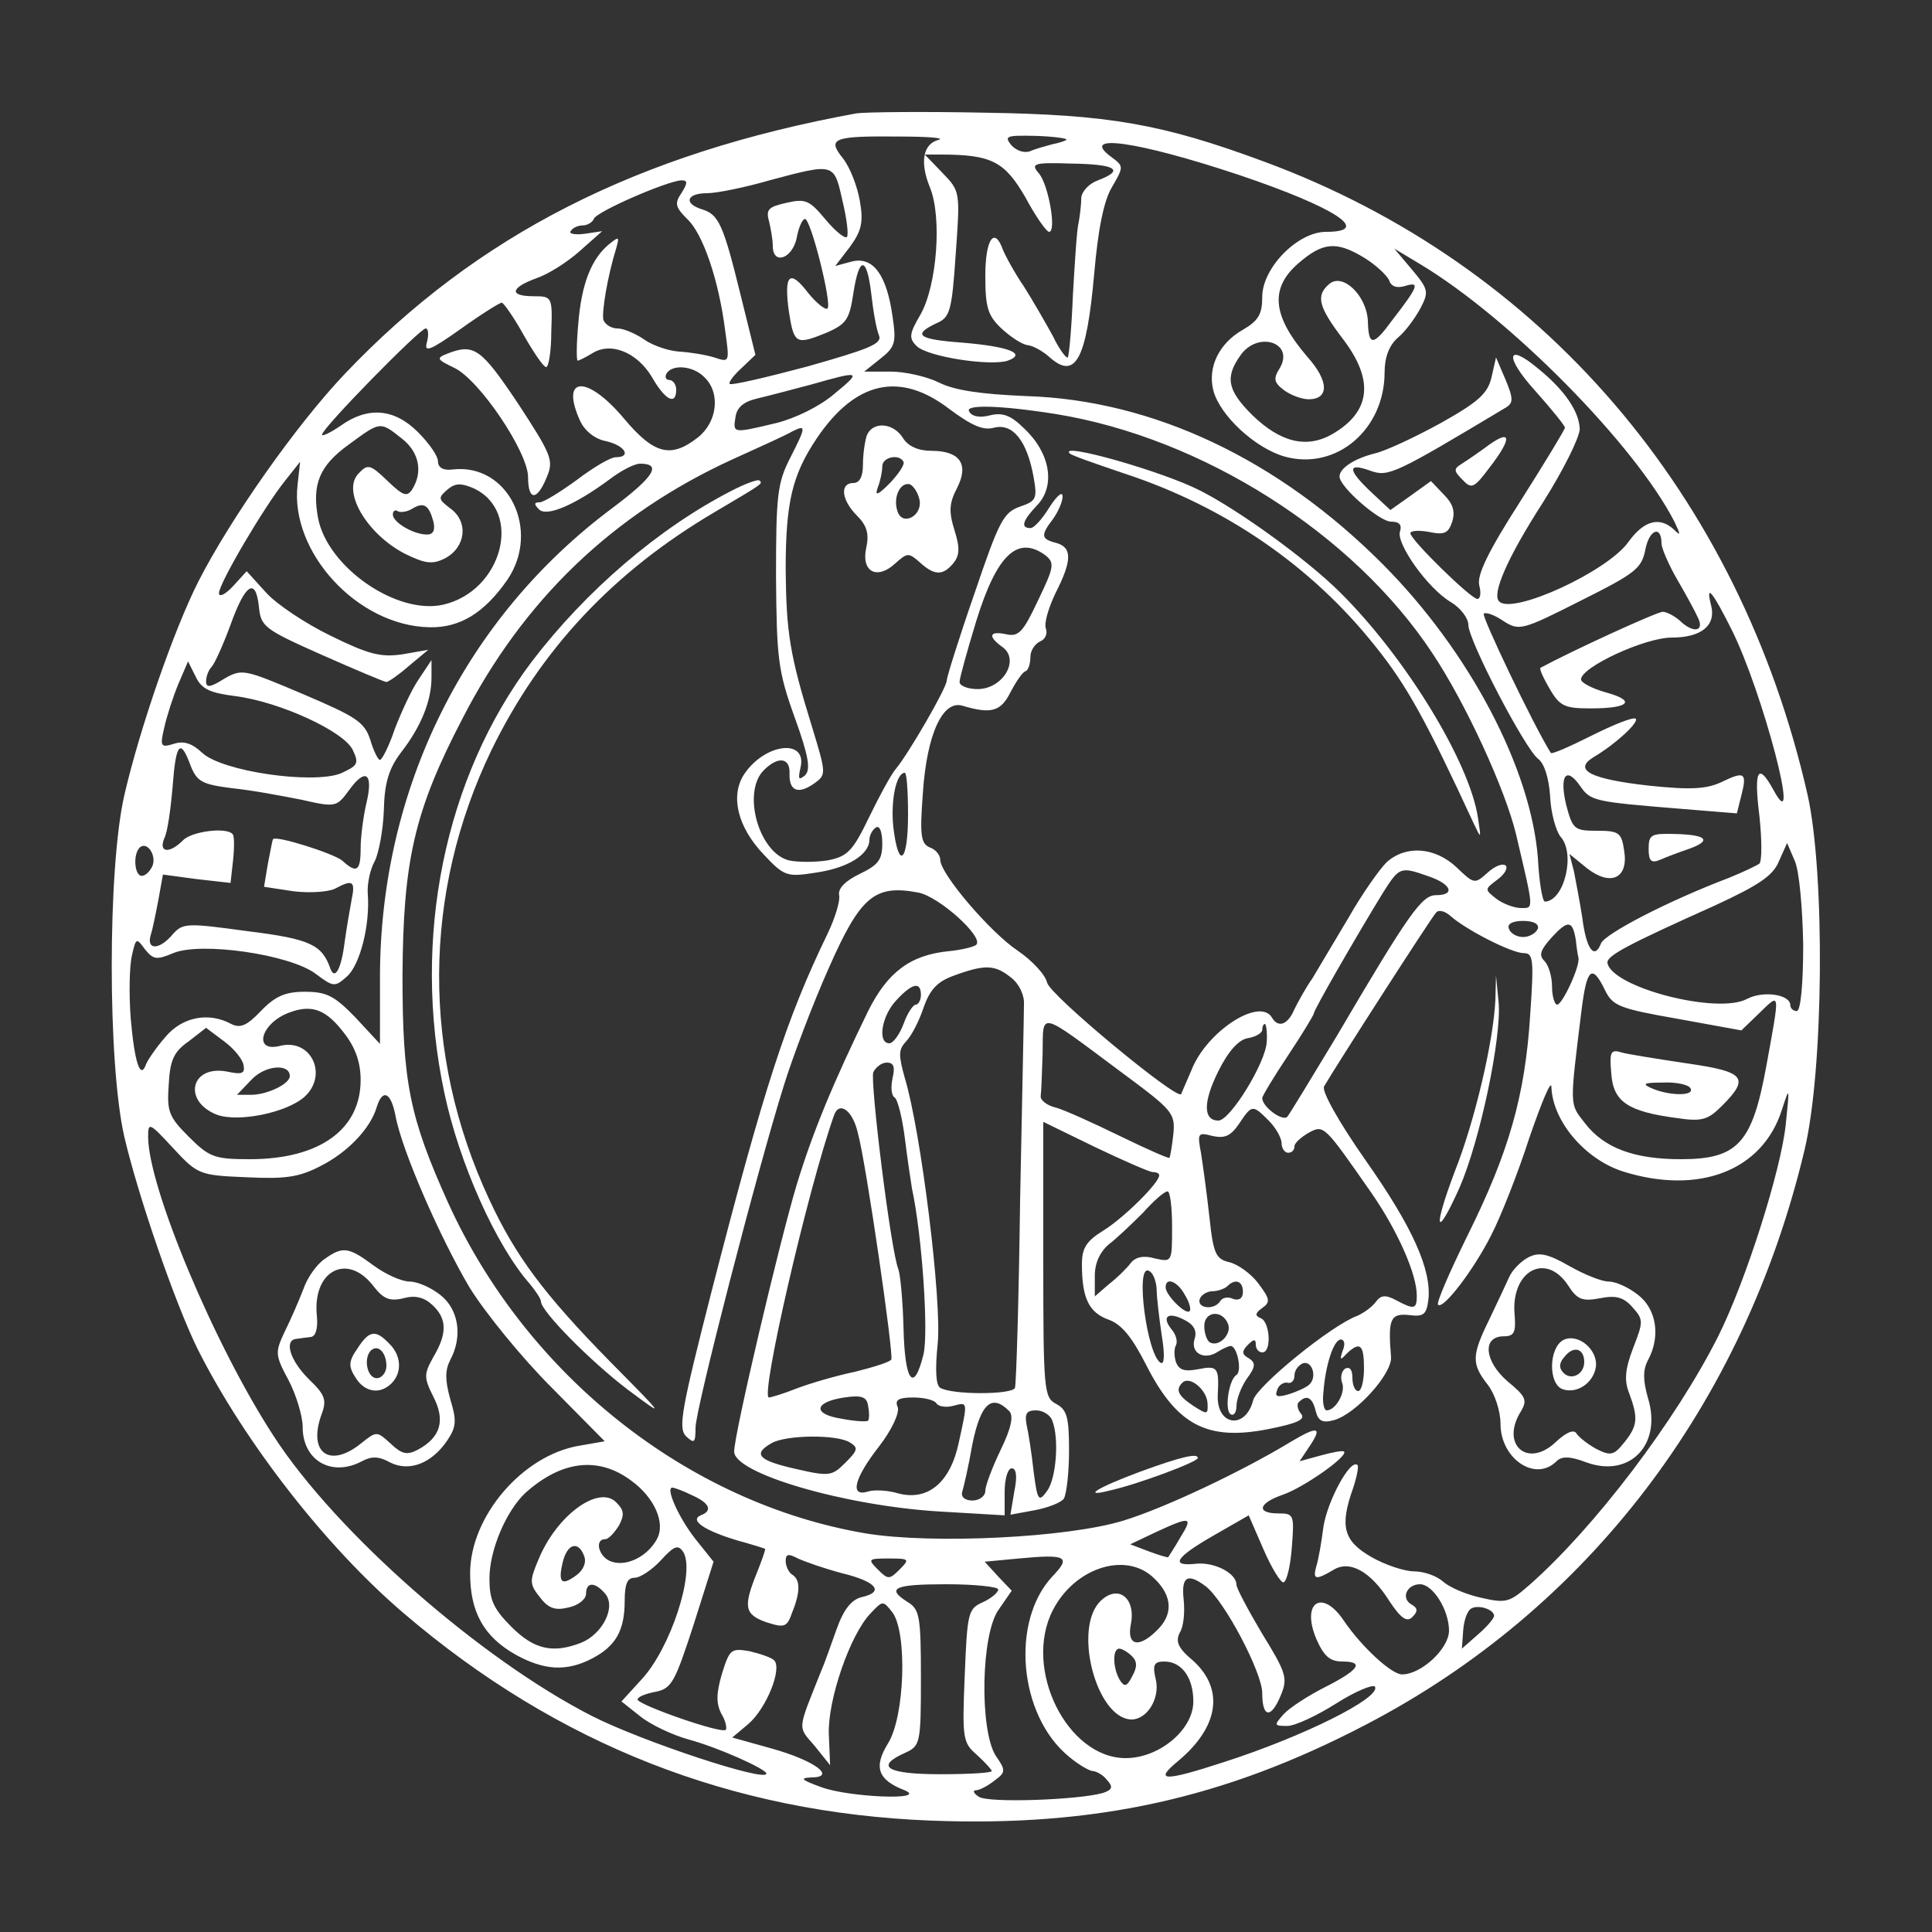 <svg height="300pt" preserveAspectRatio="xMidYMid meet" viewBox="0 0 300 300" width="300pt" xmlns="http://www.w3.org/2000/svg"><rect x="0" y="0" width="300" height="300" fill="#333333" stroke="none"/><g fill="#fff" transform="matrix(.1 0 0 -.1 0 300)"><path d="m1330 2824c-340-62-590-189-795-405-75-79-177-224-227-322-38-75-91-228-115-332-26-114-26-416 0-530 22-94 79-259 114-330 73-145 200-308 321-411 238-203 508-309 817-321 255-10 456 34 676 149 344 179 587 497 681 892 30 125 32 429 5 551-106 467-413 825-844 984-159 59-242 73-433 76-96 2-186 1-200-1zm128-41c-25-6-30-35-14-74 19-46 11-153-15-198-17-29-18-36-6-48 16-17 115-32 142-23 30 11 1 22-71 28-68 5-78 12-40 30 21 9 24 18 30 107 7 97 7 98-20 126l-28 29h25c79 0 99-11 131-66 16-30 33-54 37-54 12 0-1 74-16 91-13 15-8 17 51 15 69-1 83-10 41-26-14-5-25-17-26-27 0-10-2-27-4-38-3-11-6-62-9-113-2-51-6-95-8-97s-13 12-23 33c-11 20-31 55-45 77-15 22-29 48-33 58-13 36-27 15-27-41 0-50 4-62 25-82 14-13 32-25 41-26s24-10 33-18c41-37 58-5 70 128 6 70 15 115 28 136 18 31 18 32-1 46-52 38 40 25 199-28 148-50 207-88 134-88-44 0-99-56-99-101 0-27-6-37-30-51-37-21-55-58-46-94 10-39 65-90 111-103 80-22 155 42 155 131 0 23 7 42 21 54 12 10 27 31 35 46 13 25 12 29-14 60l-27 32 40-24c140-84 334-281 395-400 10-21 10-23-1-12-22 20-46 14-70-19-32-46-180-114-201-93-12 11 12 67 68 154 31 49 57 101 57 114-1 27-23 60-65 94-49 41-52 18-4-35 25-28 46-54 46-57s-31-54-69-114c-50-78-68-115-64-131 3-11 2-21-3-21-10 0-104 92-104 102 0 4 13 5 29 2 24-5 30-2 36 16 5 16 1 28-13 42l-20 21-32-23-31-22-30 28c-37 35-37 46-1 33 28-10 38-5 210 98 12 7 12 14 0 43l-15 35-7-31c-6-25-20-38-79-71-40-22-85-43-102-47-32-8-55-23-55-36 0-16 62-70 80-70 13 0 17-5 14-15-7-18 43-89 79-110 15-9 27-25 27-35 0-24 87-191 108-208 10-7 17-30 19-58 1-26 9-54 16-63 24-26 6-100-24-101-4 0-9 30-11 68-11 139-106 320-240 455-162 163-357 256-555 262-71 3-111 9-135 21-18 9-52 17-75 17h-41l25 20c23 18 25 25 19 65-9 65-30 94-63 86l-26-7 23 30c18 25 21 38 15 72-4 22-15 51-26 65-25 31-16 35 86 34 44 0 72-2 63-5zm198 0c-2-2-12-5-22-7-11-3-26-7-35-11-9-3-21 1-29 10-11 14-7 15 39 14 28-1 49-4 47-6zm-348-94c7-29 10-54 7-57s-18 9-33 27c-25 30-31 33-61 26-27-6-32-10-27-28 3-12 6-30 6-39 0-30 30-20 37 12 3 17 9 30 13 30 9 0 42-131 35-139-3-3-17 8-30 24-29 38-38 29-30-29 8-51 11-52 60-32 29 13 34 20 40 60 9 59 21 59 28-1 3-27 8-55 12-64 5-13-16-21-111-48-64-17-119-30-121-27-2 2 6 13 18 24l22 21-23 93c-27 110-34 125-60 133-29 9-24 25 8 25 15 0 59 9 97 20 101 27 100 27 113-31zm-250 11c-11-16-9-22 9-40 24-22 49-94 59-173 7-50 7-50-17-42-13 4-37 8-54 9-16 1-41 9-55 19-13 9-32 17-41 17-10 0-19 6-22 13-3 11 6 67 20 112 5 18 4 18-11 6-28-23-43-62-48-123-3-32-3-58-1-58s12 5 22 11c29 19 70 2 93-36 21-37 38-45 38-20 0 8-5 15-11 15-5 0-7 5-4 10 9 15 42 12 59-6 25-24 20-69-10-93-42-33-68-27-115 29-58 69-100 66-68-4 7-15 23-28 40-31 30-7 40-25 15-25-8 0-35-16-60-35-26-19-52-35-58-35-9 0-9-3-1-11 12-12 56 7 110 47 17 13 38 24 47 24 34 0 22-20-42-68-230-171-362-437-362-730v-103l-38 41c-33 34-45 40-79 40-30 0-46-7-68-30s-32-27-46-20c-35 19-76 11-102-20-14-16-27-35-30-42-9-26-18 2-24 70-3 39-2 83 2 99 6 27 7 27 20 9 13-16 18-17 44-6 43 18 181-2 221-32 28-21 30-21 49-4 20 18 36 80 32 129-1 15 4 38 11 50 6 12 13 48 14 79 1 43 8 65 27 90 31 40 47 80 47 116v27l-20-30c-11-16-27-51-37-77-9-27-20-48-23-48s-10 14-15 31c-9 28-22 36-104 71-92 39-95 40-123 24-22-14-28-14-28-4 0 8 4 18 9 23 5 6 18 35 29 65 23 64 39 74 44 28 3-31 8-35 98-75 52-23 97-42 100-42s19 11 35 25l30 25-40-7c-34-5-53 0-112 29-39 19-84 49-100 67l-30 33-21-23c-12-13-22-18-22-11 0 15 70 134 103 175l23 29-4-36c-12-104 93-219 205-221 47-1 85 22 121 74 52 77 1 181-85 171-15-2-23 3-23 13 0 8-14 28-31 45-37 37-78 40-120 10-16-11-29-17-29-14 0 10 152 165 161 165 4 0 5-9 2-21-5-17 4-14 52 20 32 23 61 41 64 41s19-23 34-50c16-28 31-50 35-50s8 25 8 55c2 54 1 55-27 55-39 0-37 13 4 28 18 6 48 25 67 42l35 31-27-4c-15-2-25 0-22 4 3 5 11 9 19 9 7 0 15 5 17 10 3 11 114 59 136 60 10 0 10-4 0-20zm1060-100c18-11 35-27 39-35 3-10 12-13 25-9 23 7 21 0-20-53-30-41-37-41-38-1-2 39-39 75-60 57s-17-35 21-85c49-64 44-113-16-148-40-23-81-13-125 30-38 38-42 58-18 92 27 39 85 20 61-20-10-16-9-22 7-34 11-8 28-14 38-14 32 0 32 28-2 66-54 63-59 106-14 145 38 33 59 35 102 9zm-823-212c-22-19-61-38-90-45-67-16-67-16-63 9 2 15 12 24 33 29 17 4 55 14 85 22 77 22 79 21 35-15zm179-23c35-26 53-34 70-29 29 7 51-21 61-77 6-34 4-37-22-46-25-9-32-23-70-135-24-69-43-130-43-135 0-11-59-113-79-137-7-8-25-41-41-74-26-54-34-62-65-68-19-3-46-3-60 0-47 12-73 106-39 140 22 22 41 20 40-5-1-28 14-33 39-15 18 13 18 15-4 87-35 113-40 147-41 244 0 105 10 147 48 204 60 89 129 105 206 46zm166-8c227-37 461-185 584-371 52-78 113-211 130-281 28-119 28-115 8-115-10 0-27 6-38 14-19 15-19 15 1 30 11 8 17 18 13 22-5 4-17-1-28-11-20-18-21-18-48 8-34 32-79 35-109 8-11-11-38-49-59-86-22-37-47-79-56-94-10-14-22-36-28-48-10-24-25-30-35-13-19 32-102-22-125-82-8-18-15-35-16-37-7-9-203 153-208 173-3 13-24 35-46 50-42 28-120 119-120 141 0 7-7 16-16 19-14 6-16 18-11 84 6 92 31 146 62 136 44-13 59-9 74 21 9 17 19 32 24 33 4 2 7 12 7 22s7 20 15 24c8 3 12 12 9 20s4 32 15 55c26 51 26 71 1 78-24 6-24 12-5 37 8 11 15 27 15 35 0 9-9 1-20-16-11-18-24-33-30-33-16 0-12 12 11 36 28 30 20 80-20 118-21 21-34 26-54 21-15-4-28-2-32 6-8 11 47 10 135-4zm-1016-38c27-21 33-52 16-79-8-12-14-10-38 13-27 26-31 27-45 12-27-27 12-94 72-125 31-15 42-17 62-7 32 17 37 56 9 77-20 15-20 17-5 30 12 10 21 10 40 2 78-36 45-160-47-181-72-16-179 58-194 134-10 53 2 82 48 115 49 36 48 36 82 9zm603-30c-20-39-22-59-22-184 1-127 3-147 29-219 22-61 25-81 16-90-10-8-11-6-7 12 11 46-56 38-88-11-21-33-10-81 31-124 32-34 36-35 81-28 49 7 83 28 83 51 0 7 5 16 10 19 6 4 10-7 10-25 0-25-6-33-35-47-23-11-34-23-32-33 2-8-6-35-18-60-64-132-99-240-180-555-47-184-52-212-40-225 13-12 15-11 15 13 0 29 96 400 137 531 14 45 45 127 70 183 49 111 71 130 139 117 32-6 102-69 90-81-3-3-22-8-43-10-60-6-95-33-125-93-55-113-86-188-111-270-27-90-97-387-97-414 0-34 171-84 318-93l102-6v36c0 21 5 37 11 37 7 0 9-12 4-36l-6-36 38 7c21 4 41 12 45 18 4 7 8 40 8 74 0 52-3 64-20 73-19 10-20 21-20 225v213l80-39c44-21 85-39 90-39 6 0 10-2 10-5 0-12-56-67-87-86-26-16-33-27-33-52 0-53 11-75 41-86 20-7 36-26 58-69 48-95 95-120 191-101 45 9 58 15 50 24-5 6-7 15-3 18 12 12 21 7 26-14 4-16 11-19 29-14 34 10 90 72 88 98-5 59-1 68 28 65 23-3 27 1 30 24 5 46-24 112-98 217-42 60-68 107-64 114 16 28 167 263 174 270 4 5 14 2 22-5 23-21 95-58 114-58 15 0 16-10 10-97-8-125-33-212-97-341-28-57-49-105-46-108 8-8 56 55 83 109 14 27 41 95 59 151 19 55 34 91 34 78 2-53 52-112 111-131 118-37 217 1 247 96 12 37 12 36 6-22-7-71-62-244-105-330-66-131-192-297-293-386-31-27-36-29-75-20-23 5-49 16-59 25s-30 16-45 16-45 10-66 22c-44 25-50 48-29 107 6 18 9 34 7 36-11 11-47-56-53-96-3-24-8-52-11-61-6-21-1-22 26-6 25 16 58-1 88-49 18-27 27-32 35-24 9 9 9 14-2 20-16 10-6 31 14 31s45-40 45-72c0-28-43-68-73-68-16 0-62 42-90 83-34 51-67 29-43-28 12-27 21-35 41-35 35 0 24-14-30-41-25-13-53-31-62-41-15-17-15-18 6-18 12 0 46 16 76 35s57 30 60 26c10-17-110-77-234-117-95-31-110-30-71 2 63 53 71 111 23 155-24 20-28 30-21 44 6 9 8 32 6 51-4 36 6 42 34 21 29-22 88-134 88-166 0-39 14-40 29-3 11 26 8 35-29 95-22 37-40 71-40 76 0 18-33 35-61 33-43-5-35 9 26 44l54 31 23-53c13-30 27-52 31-51 5 1 11 26 13 55 4 50 3 52-21 52-35 0-31 16 7 29 32 11 102 60 95 67-2 2-18-1-36-6l-33-9 16 24c20 30 12 31-30 6-74-45-194-102-259-122-87-27-298-37-401-20-276 47-526 245-648 513-60 133-71 187-71 353 1 178 18 255 93 399 95 185 234 318 420 403 42 19 84 38 92 43 22 11 22 8-3-41zm-554-99c3-13 0-20-10-20-21 0-53 19-53 31 0 6 4 8 8 5 4-2 14-1 22 4 18 11 26 6 33-20zm1907-34c0-7 11-33 25-57s28-50 31-57c11-21-4-26-24-9-10 10-24 17-30 17-9 0-140-60-190-87-2-1 4-15 14-32 16-28 24-31 64-31 61 0 71 12 23 25-21 6-38 15-38 20 0 19 99 65 141 65 46 0 69 19 61 50-9 35 2 22 32-38 48-96 110-332 65-249-24 44-31 32-22-40 4-37 4-70 0-74-4-3-25-13-47-22-95-36-193-87-199-102-10-26-23-9-29 40-4 25-10 57-13 72l-7 27 27-22c37-29 65-16 58 27-4 28-8 31-42 31-35 0-38 2-48 40-11 46 0 61 22 29 16-23 22-24 157-35l86-7 7 28c9 35 5 38-30 21-23-11-47-13-113-6-90 10-119 24-87 44 34 20 71 54 66 60-4 3-34-9-68-26s-63-30-64-27c-27 43-108 213-104 216 3 3 17-2 30-11 25-16 29-15 120 31 86 43 95 50 101 80 6 31 25 38 25 9zm-957-18c15-12 14-18-11-70-23-49-30-57-49-53-27 6-30-3-6-20 27-20 0-65-39-65-15 0-28 5-28 11s12 49 26 95c32 103 64 133 107 102zm-1257-219c69-9 169-55 182-84 10-21 7-24-19-36-44-17-184 3-215 32-16 15-29 19-44 14-20-6-22-5-15 25 4 18 14 49 22 68l15 35 12-24c9-19 22-25 62-30zm-70-108c10-25 18-29 65-35 30-3 78-12 108-18 52-12 54-11 73 15 26 36 38 26 27-20-5-21-9-53-9-70 0-36-6-40-29-19-14 11-102 39-107 33-1-1-4-18-8-38l-6-36 46-7c25-3 54-1 64 4 28 15 32 12 26-17-3-16-8-45-11-67-5-40-15-59-22-40-13 37-31 46-128 58-95 13-101 13-117-5-20-24-41-25-34-1 3 9 8 34 12 55l7 39 52-7 53-6 4 36c2 19 2 38-1 40-10 11-64 4-77-10-21-21-38-19-29 3 5 9 10 45 13 80 5 68 12 77 28 33zm1114-76c0-75-15-87-23-18-4 42 5 83 18 83 3 0 5-29 5-65zm-1173-79c-4-9-11-16-17-16-11 0-14 33-3 44 11 10 26-11 20-28zm2563-123c0-62-4-103-10-103-5 0-10 4-10 9 0 17-42 23-67 10-46-25-211 18-217 56-1 11 31 28 167 89 67 31 90 46 99 68l13 29 12-28c7-16 12-74 13-130zm-581 106c35-12 41-29 11-29-22 0-41-26-155-220-38-63-72-119-76-124-7-8-39 15-39 29 0 3 18 33 40 66s40 63 40 65c0 6 69 125 107 187 26 41 27 42 72 26zm169-81c-3-7-13-13-23-13s-20 6-22 13c-3 7 5 12 22 12s25-5 23-12zm59-18c1-11 3-23 4-27 3-13-25-73-33-73-4 0-8 13-8 28s-5 33-12 40c-9 9-6 17 12 37 25 27 32 26 37-5zm-877-58c13-10 21-28 20-42 0-14-3-151-6-305-2-154-6-285-8-290-4-11-98-11-116 0-7 4-8 29-4 68 7 65-26 331-51 413-10 36-10 44 2 57 8 8 20 31 27 52 10 29 22 41 47 50 49 18 64 17 89-3zm922-19c12-25 22-29 113-45l99-18 28 27c33 32 32 35 11-81-22-121-44-146-133-146-72 0-119 17-149 56-24 31-24 23-5 177 8 63 16 71 36 30zm-1062-8c0-8-4-15-8-15s-13-13-19-30c-6-16-16-30-22-30-19 0-12 43 11 67 25 27 38 29 38 8zm-895-60c17-22 25-45 25-72 0-77-64-123-172-123-55 0-63 3-95 35-31 31-34 39-31 81 2 38 8 51 31 67l27 21 28-21c15-11 28-27 30-36 3-14-2-16-25-11-57 11-70-46-16-67 33-12 108 3 136 28 37 34 10 91-38 79-43-11-30 36 15 52 35 13 57 4 85-33zm1205-59c81-60 85-64 82-97-2-19-5-35-6-37-2-1-36 14-77 34s-85 40-99 44c-14 3-25 12-24 18 1 7 2 37 3 67 1 65-8 67 121-29zm227 46c-2-33-57-122-75-122-24 0-24 29 0 77 16 32 32 49 46 51 12 2 22 8 22 13s2 9 4 9 4-12 3-28zm-1517-53c0-12-35-29-60-29h-22l23 24c21 22 59 25 59 5zm936-3c-3-14-2-27 3-30s12-32 16-63c4-32 9-66 11-78 16-74 26-225 18-258-15-61-29-43-31 40-1 42-5 84-8 92-12 30-44 291-39 306 4 8 13 15 21 15 11 0 13-7 9-24zm-772-58c10-55 70-191 115-267 24-39 81-109 127-155l83-84-40-7c-88-15-169-110-169-198 0-60 21-98 70-126 45-25 80-27 120-6 36 19 50 43 50 89 0 26 4 36 15 36 9 0 27 12 41 27 21 23 27 25 35 13 19-31-20-150-65-198l-31-34 29-23c16-13 50-29 75-36 45-12 121-46 121-53 0-14-193 50-270 89-173 88-398 285-495 435-92 141-195 387-195 465 0 23 2 22 39-18 38-41 41-42 113-45 61-3 82 0 115 17 42 21 78 58 88 92 9 29 22 23 29-13zm718-27c13-47 56-345 52-352-2-4-28-12-56-19-29-6-70-18-91-26-20-8-40-14-43-14-14 0 60 322 101 438 8 23 29 8 37-27zm638 19c11-11 20-27 20-35s5-15 10-15c6 0 10 4 10 10 0 5 10 14 22 21 24 13 24 12 98-94 40-58 70-125 70-159 0-21-4-22-32-7-17 9-24 8-32-3-6-8-19-17-28-21-41-15-156-109-162-131-12-47-58-40-55 9 2 41 0 45-30 39-21-4-30-2-35 11-3 9-3 21 0 26 3 6 0 17-7 25-16 20-5 28 21 14 14-7 19-17 15-29-7-22 15-34 36-20 8 5 17 9 20 9 10 0 18-39 9-45-12-7-19-55-9-61 5-3 9 3 9 13s7 29 16 42c14 19 14 25 3 32-11 6-11 11-1 21 9 9 12 9 12 0 0-7 5-12 10-12 15 0 12 47-2 53-10 4-9 8 2 16 13 9 12 14-6 38-11 15-32 30-45 33-21 5-25 13-31 70-4 36-10 80-13 99-6 32-5 33 18 27 19-4 28 0 41 19 20 30 21 30 46 5zm-150-165c0-55 0-55-27-49-17 5-30 2-37-7-6-8-21-23-34-33l-22-19v32c0 20 8 37 22 49 12 9 36 32 53 49 16 18 33 33 38 33 4 0 7-25 7-55zm-24-96c0-13 4-46 8-73 5-30 4-46-2-42-21 13-39 150-19 143 7-2 12-15 13-28zm44-10c7-11 10-23 7-25-6-6-37 25-37 37 0 17 19 9 30-12zm90 5c0-10-6-14-15-11-8 4-17 2-20-3-9-15-37-12-32 3 2 6 11 12 20 12 8 0 19 4 23 8 12 12 24 8 24-9zm-23-50c6-16-15-37-29-28-4 3-8 14-8 25 0 23 28 26 37 3zm178-41c-5-15-4-16 6-5 21 20 27 14 27-23 0-19-4-35-9-35s-9 9-9 21-4 17-11 14c-6-4-8-14-5-22 6-15-10-43-24-43-4 0-7 12-5 28 3 42 16 82 27 82 6 0 7-8 3-17zm-52-53c-4-4-19-11-32-15-17-5-22-4-18 6 2 8 10 13 16 12 6-2 11 3 11 11s6 16 13 19c14 5 23-21 10-33zm-158-28c1-19 0-19-22-5-24 16-28 25-17 36s37-10 39-31zm-527-28c-2-2-21-1-41 3-46 7-43 26 4 33 27 4 35 1 37-13 2-10 2-20 0-23zm106 27c3-5 15-7 26-4 23 6 23 8 9-56-13-63-48-92-94-80-16 5-38 6-47 3-29-9-22 20 17 70 20 26 32 52 29 61-5 11 1 15 24 15 17 0 33-4 36-9zm113-12c7-7 4-25-13-60-13-27-24-56-24-64s-9-15-20-15-18 5-16 13c2 6 10 40 16 75 13 63 30 78 57 51zm67-15c11-28 6-90-8-109-13-18-15-16-21 30-3 28-8 60-11 73-3 17 0 22 15 22 10 0 22-7 25-16zm-314-34c13-8 12-12-7-31-21-21-25-22-77-10-58 13-68 23-38 40 22 13 102 14 122 1zm-340-59c36-26 54-66 40-91-14-26-46-43-70-35-20 6-28 35-10 35 5 0 14 10 21 21 9 17 8 24-4 36-27 28-93-20-121-89-14-33-14-38 3-59 13-17 24-20 44-15 15 3 27 13 27 21 0 19 14 19 30 0 17-21-5-63-38-76-44-17-73-10-108 25-28 28-34 42-34 75 0 44 26 105 56 133 56 50 113 57 164 19zm95-23c27-12 32-24 13-31-18-8 7-24 57-39 22-6 41-12 43-13 1-1-5-18-13-38-21-52-19-64 15-76 28-9 32-8 40 15 13 32 13 51 0 59-5 3-10 13-10 21 0 11 4 12 19 4 11-5 42-16 69-23 53-13 66-29 30-37-16-4-28-19-39-50-9-25-19-54-24-65-37-93-37-85-10-116l24-30-2 48c-2 53 33 155 65 188 19 20 19 20 34 1 23-32 19-161-7-203-23-37-16-57 26-73 37-16-87-11-130 5-30 11-34 14-16 15 41 0 7 26-61 45l-61 17 25 21c28 24 53 86 40 99-4 4-21 10-38 14-29 5-31 3-43-35-9-31-9-46-1-62 7-11 9-23 7-25-6-7-137 39-137 47 0 4 12 9 28 12 25 5 30 15 59 104l31 98-28 35c-26 33-47 80-36 80 3 0 17-5 31-12zm758-65c-9-16-18-29-19-31 0-1-14 3-30 9l-29 11 40 19c54 25 58 24 38-8zm-926-29c4-10-1-22-12-30-23-17-29-12-21 21 7 28 24 33 33 9zm727-32c-65-70-52-215 25-279 14-12 31-22 37-23 6 0 17-6 23-14 10-11 8-15-6-20-38-11-179-16-193-6-8 5-10 10-5 10 6 0 19 7 29 15 18 13 18 16 2 39-25 40-23 189 5 227l20 29-21 22-21 23 53 5c74 7 82 3 52-28zm-237 11c-16-16-18-16-34 0s-15 17 17 17 33-1 17-17zm391-10c31-27 35-56 12-81-30-32-51-29-44 6 8 40-19 62-46 37-45-41-8-184 47-185 24 0 44 32 38 61-6 24-3 29 13 29 27 0 45-25 45-62 0-44-53-88-105-88-91 0-160 139-113 230 33 64 109 90 153 53zm-238-21c0-5-11-14-24-20-23-10-24-17-28-114-4-98-3-104 19-123 13-12 23-23 23-25 0-3-36-5-80-5-83 0-102 12-55 33 24 11 25 14 25 117 0 94-2 106-20 117-35 22-22 28 60 28 44 0 80-4 80-8zm770-41c0-4-11-17-25-29l-25-22 2 28c1 15 6 30 12 34 11 7 36-1 36-11zm-562-63c8-8 8-17 0-31-8-16-12-17-19-6-11 18-12 49-1 49 4 0 13-5 20-12z"/><path d="m2305 2304c-11-8-27-19-35-24-13-8-13-11 1-25 14-15 18-13 42 19 37 48 34 62-8 30z"/><path d="m695 2451c-18-7-17-9 10-22 39-18 115-131 115-170 0-37 14-37 29 0 11 26 8 34-45 115-57 85-68 93-109 77z"/><path d="m1346 2324c-3-9-6-29-6-45 0-19-5-29-15-29-21 0-19-26 6-51 15-15 19-28 14-50-8-37 17-50 45-24 19 17 21 17 38 2 23-21 36-21 52-2 10 12 11 24 2 52-9 29-8 42 4 65 19 37 5 58-40 58-20 0-36 7-44 20-15 24-47 26-56 4zm57-41c2-5-8-19-21-33-19-19-24-21-19-7 4 10 7 25 7 33 0 14 26 20 33 7zm25-60c4-24-26-40-34-18-8 21 3 47 19 43 6-3 13-14 15-25z"/><path d="m1661 2296c2-3 40-16 84-31 156-51 291-143 391-269 49-61 79-116 153-276 11-23 11-23 6 10-13 87-113 250-214 350-50 50-156 127-217 158-58 30-221 76-203 58z"/><path d="m1136 2238c-113-58-226-155-310-265-136-180-187-431-136-670 23-109 80-237 133-297 9-11 17-23 17-27 0-15 77-93 135-137 59-44 59-44-28 44-102 104-147 164-188 253-104 224-103 474 4 696 76 156 189 277 347 370 76 45 75 44 69 49-2 2-22-5-43-16z"/><path d="m2322 1447c-3-64-32-188-63-266-34-90-30-108 7-26 32 73 66 234 61 289l-4 41z"/><path d="m2374 1048c-12-6-26-20-31-32-5-11-19-41-31-66-27-55-27-68-2-100 11-14 20-41 20-61 0-54 54-91 87-58 8 8 21 8 47-2 67-24 117 28 95 100-8 28-8 44 0 59 20 37 13 79-15 101-15 12-35 21-46 21s-38 11-61 24c-33 19-47 22-63 14zm61-44c14-22 22-25 49-20 25 5 37 2 51-14 17-19 17-22 1-63-13-34-14-51-6-71 14-38 13-50-8-76-16-20-21-21-43-10-13 7-27 18-31 24-4 7-16 2-32-13-44-42-87-4-54 48 10 17 7 23-21 46-36 31-40 70-6 70 16 0 19 6 17 32-7 69 48 100 83 47z"/><path d="m2427 919c-22-13-23-67-1-76 22-8 48 9 52 34 4 27-28 54-51 42zm33-34c0-19-20-29-32-17-8 8-7 16 2 26 14 17 30 12 30-9z"/><path d="m1771 715c-70-26-92-41-46-29 41 9 135 44 135 50 0 8-26 2-89-21z"/><path d="m2560 1682c0-19 4-23 18-17 9 4 30 12 45 17 36 13 27 22-23 23-36 1-40-1-40-23z"/><path d="m2502 1333c3-44 26-59 101-69 40-6 49-3 71 19 44 44 35 53-56 66-46 7-91 14-101 17-16 5-18 0-15-33zm123-23c7-12-32-12-60 0-16 7-13 9 17 9 20 1 40-3 43-9z"/><path d="m504 1045c-12-8-27-29-33-47-7-18-20-48-29-66-15-32-15-36 6-75 12-23 22-56 22-73 0-52 45-78 92-53 15 8 26 8 44-2 30-15 65-1 89 35 14 21 14 31 4 64-8 29-8 44 0 60 20 37 13 79-15 101-15 12-36 21-48 21s-37 11-56 25c-39 29-48 30-76 10zm75-41c16-21 26-25 47-20 18 5 32 2 45-10 23-21 24-44 2-81-15-27-15-32 0-62 19-37 11-63-24-82-17-9-25-7-42 9-22 20-22 20-46 1-48-39-82-16-63 41 10 26 8 33-19 59-29 29-38 60-19 62 6 1 16 2 23 3s11 13 9 33c-7 70 47 98 87 47z"/><path d="m555 906c-14-20-14-28-3-45 14-23 38-27 56-9 17 17 15 44-4 62-21 22-31 20-49-8zm45-27c0-10-7-19-15-19-15 0-21 31-9 43 11 10 24-3 24-24z"/></g></svg>